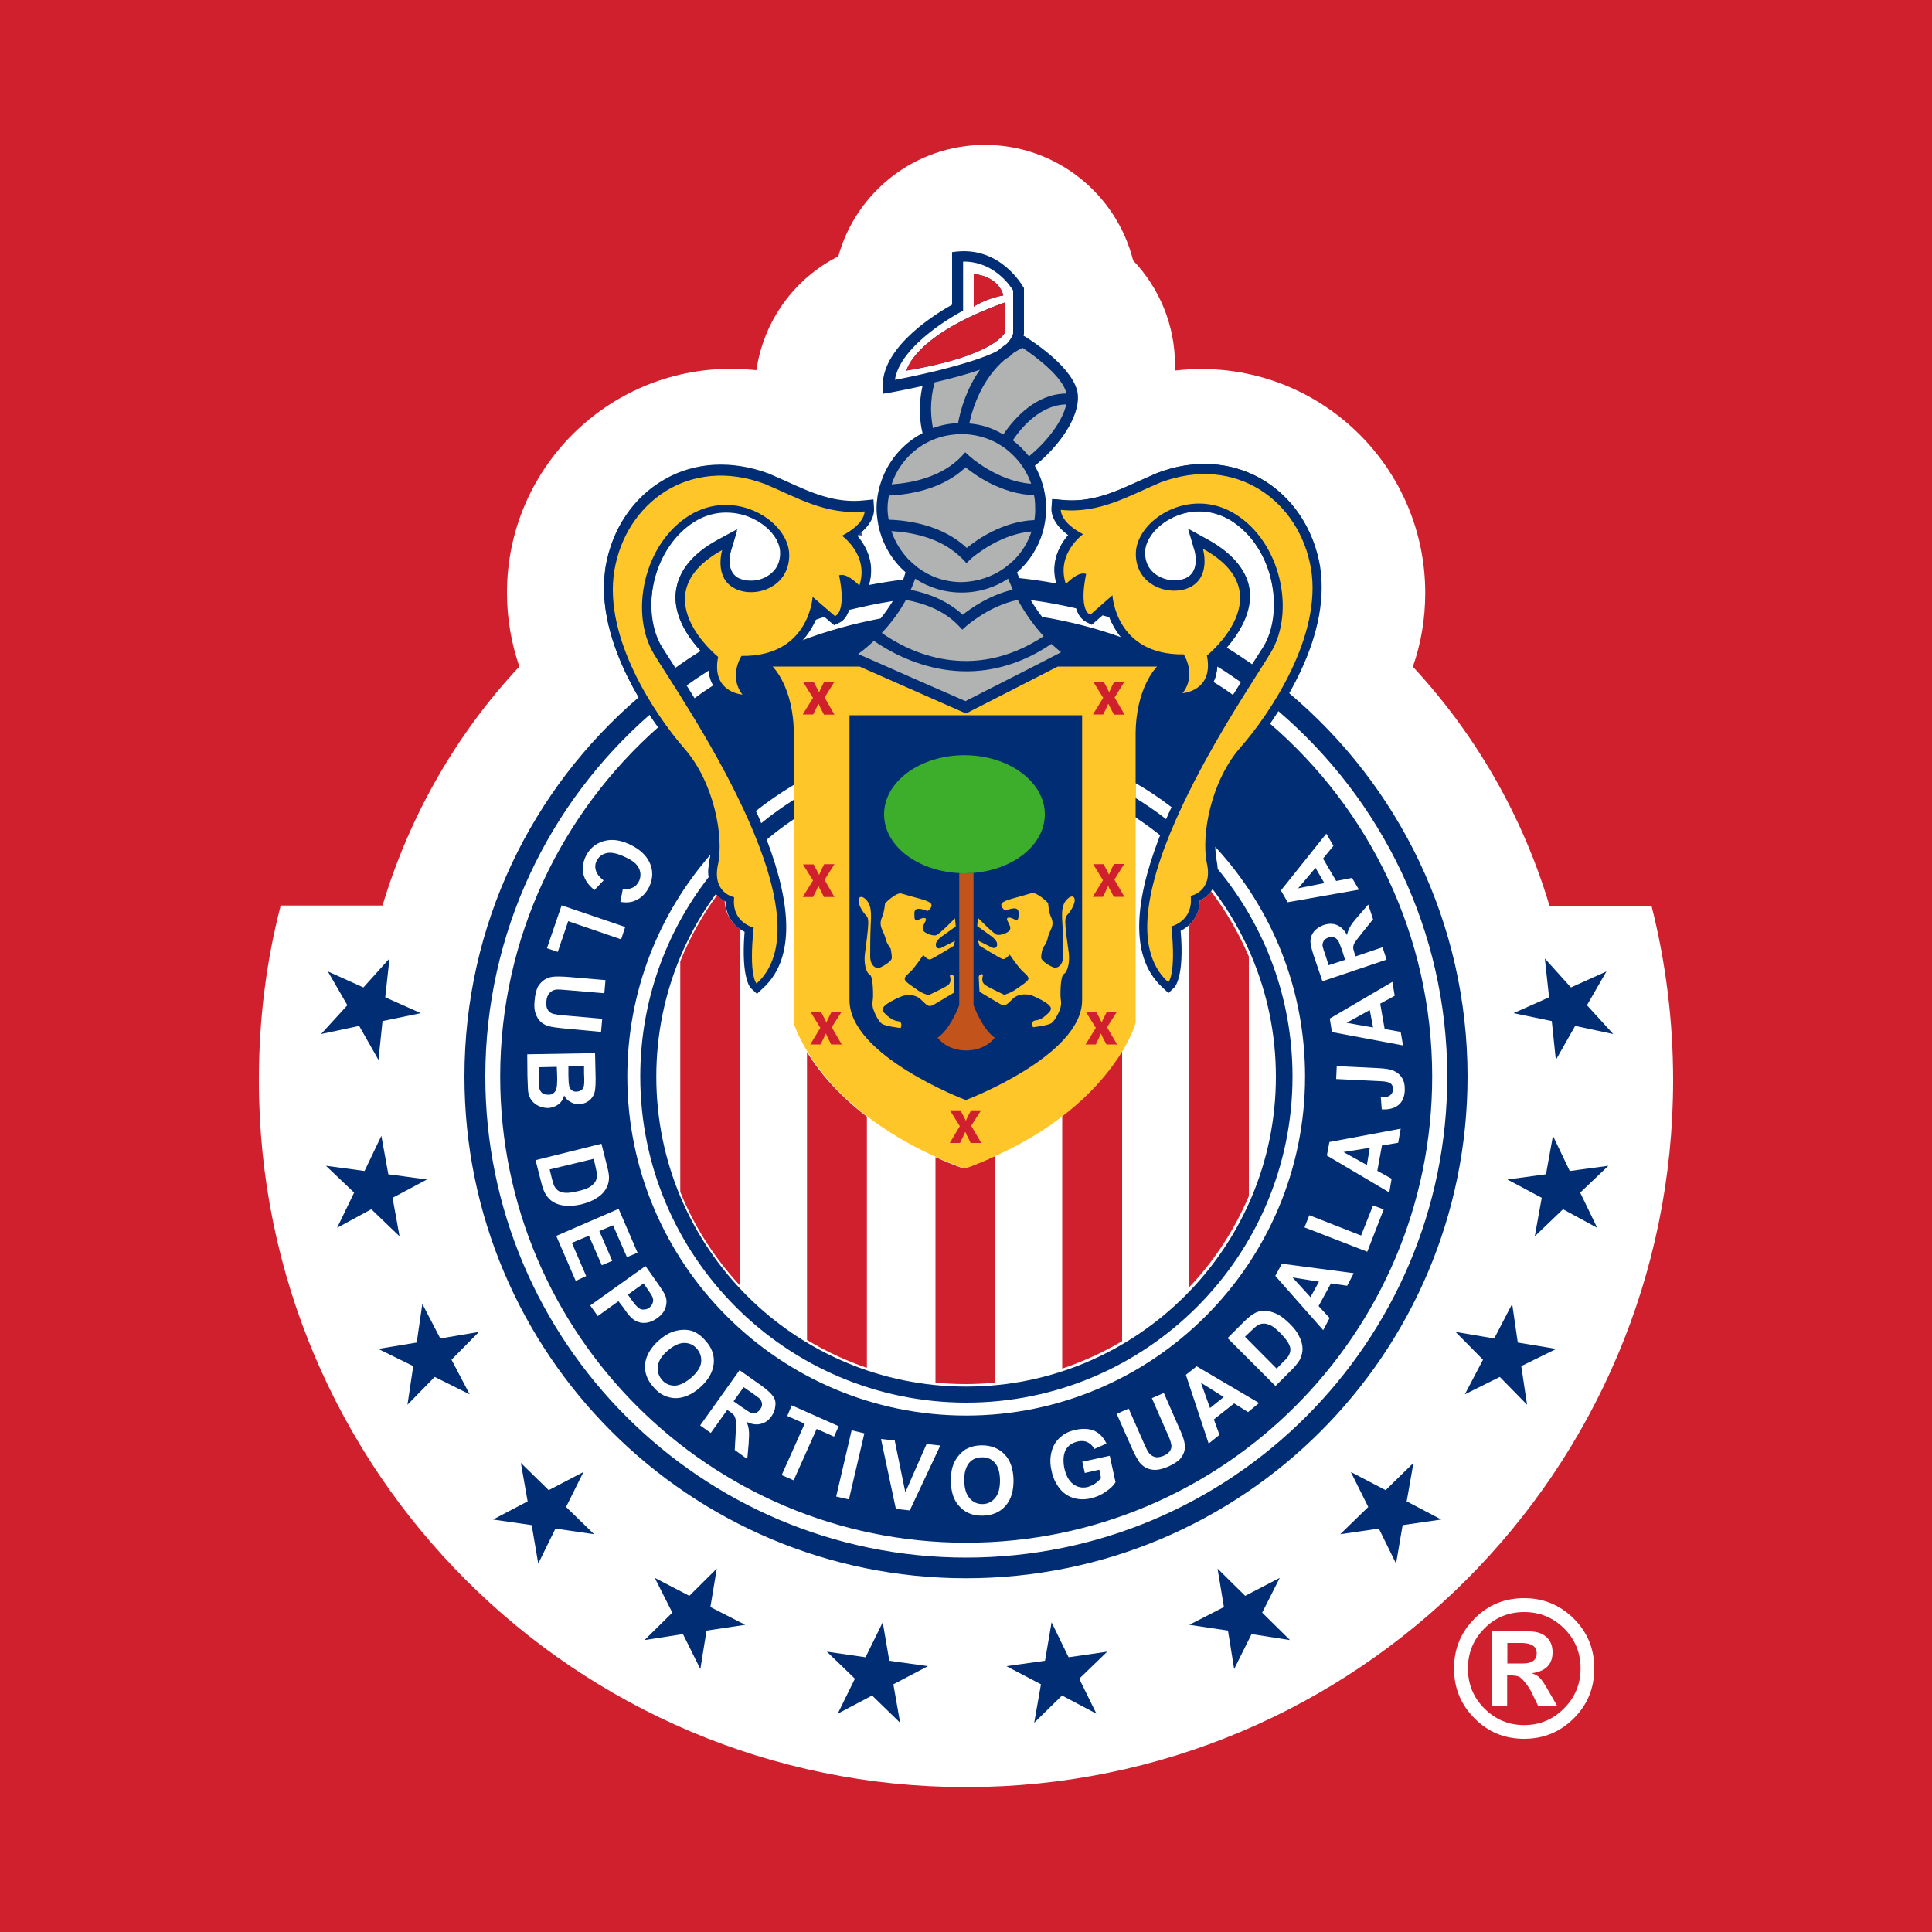 <?xml version="1.0" encoding="utf-8"?>
<!-- Generator: Adobe Illustrator 24.2.0, SVG Export Plug-In . SVG Version: 6.00 Build 0)  -->
<svg version="1.1" id="katman_1" xmlns="http://www.w3.org/2000/svg" xmlns:xlink="http://www.w3.org/1999/xlink" x="0px" y="0px"
	 viewBox="0 0 1000 1000" style="enable-background:new 0 0 1000 1000;" xml:space="preserve">
<style type="text/css">
	.st0{fill-rule:evenodd;clip-rule:evenodd;fill:#D0202E;}
	.st1{fill-rule:evenodd;clip-rule:evenodd;fill:#FFFFFF;}
	.st2{fill-rule:evenodd;clip-rule:evenodd;fill:#46489D;}
	.st3{fill-rule:evenodd;clip-rule:evenodd;fill:#002D74;}
	.st4{fill-rule:evenodd;clip-rule:evenodd;fill:#FFC629;}
	.st5{fill-rule:evenodd;clip-rule:evenodd;fill:#B0B3B2;}
	.st6{fill-rule:evenodd;clip-rule:evenodd;fill:#C1531B;}
	.st7{fill-rule:evenodd;clip-rule:evenodd;fill:#3DAE2B;}
</style>
<g>
	<rect class="st0" width="1000" height="1000"/>
	<g>
		<path class="st1" d="M509.8,75c37,0,68.1,25.5,76.7,59.8c13.5,14.2,21.7,33.3,21.7,54.4c0,0.9,0,1.7-0.1,2.6
			c4.5-0.5,9.1-0.8,13.7-0.8c64,0,115.9,51.9,115.9,115.9c0,13.4-2.2,26.2-6.4,38.2c32.3,34.8,56.8,77.1,70.7,123.7h52.8
			c7.3,28.8,11.2,59.2,11.2,90.4C866,761.2,702.2,925,500,925C297.8,925,134,761.2,134,559.1c0-31.2,3.8-61.5,11.3-90.4H198
			c14-46.7,38.4-89,70.8-123.7c-4.1-12-6.4-24.8-6.4-38.2c0-64,51.9-115.9,115.9-115.9c4.4,0,8.9,0.3,13.2,0.7
			c3.8-25.8,19.9-47.6,42.4-58.9C443.1,99.4,473.6,75,509.8,75z"/>
		<polygon class="st2" points="500,273.3 508.9,271.4 501.7,259.7 		"/>
		<polygon class="st2" points="442.6,263.9 437.3,276.6 446.3,277.2 		"/>
		<polygon class="st2" points="636.2,722.3 642.6,716.7 631.5,710.3 		"/>
		<path class="st3" d="M348.5,344l-5.9-9.2c-10.8-18-5.7-51.1,16.8-65.2c9.8-6,21.6-6.3,31.8-0.6c7.7,4.2,12.6,11,12.6,17.2
			c0,6.8-3.7,10.3-6.8,12.1c-4.6,2.8-11,2.9-15.1,0.7c-6.5-3.8-3.7-13.6-3.6-14l3.3-11.1l-10.2,5.5c-13.5,7.4-20.7,16.7-21.6,27.4
			c-0.1,0.7-0.1,1.6-0.1,2.3c0,11.7,7.4,21.9,13,27.8c-4.6,2.8-9,5.8-13.3,8.9C349.3,345.1,348.9,344.5,348.5,344L348.5,344z
			 M646.7,306.6L646.7,306.6c-0.9-10.8-8.2-20-21.6-27.4l-10.2-5.6l3.3,11.2c0.2,0.4,2.9,10.2-3.6,14c-4.1,2.3-10.4,2.1-15.1-0.7
			c-3.1-1.7-6.8-5.3-6.8-12.1c0-6.2,5-13,12.6-17.2c10.1-5.7,22-5.4,31.8,0.6c22.5,14.1,27.6,47.2,16.9,65.2l-5.9,9.2
			c-4.3-2.9-8.7-5.9-13.1-8.6c5.3-6.1,11.7-15.7,11.7-26.5C646.8,308.2,646.8,307.3,646.7,306.6L646.7,306.6L646.7,306.6z
			 M240.4,557.2L240.4,557.2c0,143.5,116.2,259.7,259.6,259.7c143.4,0,259.6-116.2,259.6-259.7c0-79.6-35.8-150.8-92.3-198.4
			c8.8-15.5,16.8-35,16.8-54.7c0-3.6-0.3-7.2-0.8-10.9c-3.3-19.5-14.3-36-30.3-45.2c-15.8-9.2-35-10.3-54-3.2
			c-0.2,0.1-9.3,4.1-9.3,4.1c-12.9,5.9-25.2,11.5-40.2,9.9l-4.9-0.5l-0.4,4.9c0,0.2,0,0.3,0,0.5c0,2,0.9,7.6,8.7,13.3
			c-3.8,4.3-7.2,10.5-7.2,18.1c0,2.2,0.4,4.5,1,6.9c-6.3-1.2-12.7-2.1-19.2-2.8c-0.3-1-0.7-1.9-1.1-2.9c6.3-5.6,11-12.8,13.4-21.1
			c0.5-1.8,0.9-3.7,1.2-5.7c0.3-2.1,0.5-4.2,0.5-6.4c0-2.4-0.2-4.7-0.6-7c-0.3-1.9-0.7-3.8-1.3-5.6c-0.9-3.3-2.3-6.4-4-9.4
			c12.4-10,23.2-24.9,22.3-36.7c-1.2-13.7-24.6-28.5-27.2-30.1l-0.9-0.5c0.1-0.5,0.2-0.8,0.2-1.3l0-23.4l-0.4-0.6
			c-0.5-0.8-11.7-20.6-34.3-18.3l-2.5,0.3c0,0,0,24.2,0,27.2c-6.7,3.7-35.9,20.9-35.9,41.8c0,0.4,0,0.7,0.1,1.1l0.1,3.2l3.2-0.5
			c1.9-0.4,8.7-1.6,17.2-3.5c-2.3,10-1.4,18.6,0,24.4c-10.6,5.5-18.6,15.2-22,26.9c-0.6,1.8-0.9,3.7-1.3,5.7
			c-0.3,2.1-0.5,4.2-0.5,6.4c0,2,0.2,4,0.5,6c0.3,2,0.6,3.8,1.2,5.8c2.3,8.3,7,15.7,13.3,21.2c-0.3,1.2-0.8,2.5-1.2,3.8
			c-5.9,0.7-11.9,1.7-17.8,2.8c0.8-2.7,1.2-5.1,1.2-7.5c0-7.6-3.5-13.8-7.2-18.1c7.9-5.7,8.7-11.3,8.7-13.3c0-0.3,0-0.4,0-0.5
			l-0.3-4.9l-4.9,0.5c-15,1.6-27.3-4-40.2-9.9l-9.1-4c-19.2-7.1-38.4-6-54.1,3.1c-16.1,9.2-27.1,25.7-30.4,45.2
			c-0.5,3.7-0.8,7.3-0.8,10.9c0,20.5,8.7,40.8,18,56.6C275.3,408.3,240.4,478.6,240.4,557.2z"/>
		<path class="st1" d="M587.7,405.3c6.5,3.7,12.7,7.9,18.7,12.5c-1,2-1.9,4.1-2.8,6.2c-5-3.9-10.4-7.6-15.9-11
			C587.7,410.4,587.7,407.8,587.7,405.3L587.7,405.3L587.7,405.3z M410.8,414L410.8,414c-5.8,3.7-11.5,7.7-16.8,12.1
			c-0.9-2.2-1.7-4.3-2.8-6.3c6.2-4.9,12.7-9.4,19.6-13.5C410.8,408.8,410.8,411.4,410.8,414L410.8,414z M642.3,353.1L642.3,353.1
			c-1.3,2.1-2.7,4.3-4.1,6.6c-3.3-2.4-6.6-4.6-10.1-6.7c1.2-2.4,1.8-5,2-8C634.3,347.6,638.4,350.4,642.3,353.1L642.3,353.1z
			 M557,314.9L557,314.9c0.9,3,2.5,5.6,5.2,7l2.9,1.5c0,0,2.9-2.6,5.6-4.9c1.2,0.4,2.4,0.6,3.5,1c1.4,3.3,3.3,6.9,6,10.3
			c-13.1-4.7-26.7-8.2-40.8-10.5c-2-2.6-4-5.5-5.9-8.7C541.4,311.6,549.3,313.1,557,314.9L557,314.9L557,314.9z M426.9,319.2
			L426.9,319.2c2.4,2,4.8,4.1,4.8,4.1l2.9-1.5c2.5-1.3,4-3.5,4.9-6.1c7.4-1.8,14.9-3.4,22.6-4.6c-1.7,2.8-3.8,5.9-6.3,9
			c-14.1,2.7-27.7,6.4-40.8,11.4c3.3-3.4,5.6-7.1,7.2-10.7C423.7,320.3,425.3,319.7,426.9,319.2L426.9,319.2L426.9,319.2z
			 M366.8,347.1L366.8,347.1c0.3,2.7,1.3,5.2,2.7,7.4c-3.4,2.2-6.8,4.5-10,6.9c-1.4-2.3-2.8-4.5-4.1-6.6
			C359.1,352.1,362.9,349.6,366.8,347.1L366.8,347.1z M336.3,369.9L336.3,369.9c-52.2,45.7-85.1,112.7-85.1,187.3
			c0,137.4,111.6,249,248.9,249c137.3,0,249-111.7,249-249c0-75.5-34-143.4-87.4-189.1c-1.5,2.3-2.9,4.5-4.3,6.5
			c51.3,44.2,83.9,109.7,83.9,182.6c0,133.1-108.2,241.3-241.2,241.3c-133,0-241.2-108.2-241.2-241.3c0-71.9,31.8-136.6,81.9-180.9
			C339.3,374.4,337.8,372.3,336.3,369.9L336.3,369.9z M675.5,557.2L675.5,557.2c0,96.8-78.7,175.5-175.4,175.5
			c-96.7,0-175.4-78.7-175.4-175.5c0-43.9,16.2-84,43-114.8c-0.1,0.9-0.3,1.9-0.5,2.8c-0.3,2.1-0.6,4.1-0.6,5.9c0,1,0.1,1.9,0.2,2.9
			c-22.2,28.6-35.4,64.4-35.4,103.2c0,93.1,75.7,168.8,168.8,168.8c93,0,168.8-75.6,168.8-168.8c0-39.7-13.7-77.2-38.7-107.4
			c-0.1-1.5-0.3-2.9-0.6-4.6c-0.4-1.9-0.6-4.4-0.7-6.9C658.9,470.7,675.5,512.6,675.5,557.2z"/>
		<path class="st1" d="M500,717.7c88.5,0,160.4-71.8,160.4-160.4c0-88.5-71.8-160.3-160.4-160.3c-88.6,0-160.3,71.8-160.3,160.3
			C339.7,645.9,411.5,717.7,500,717.7L500,717.7z"/>
		<path class="st0" d="M580.8,543.7c-5.4,9.1-14.9,21.5-31,33.9v130.8c10.9-3.7,21.2-8.4,31-14.2V543.7L580.8,543.7z M515.2,598.2
			L515.2,598.2c-4.9,2.3-10.1,4.5-15.7,6.5h-1.1c-5-1.8-9.7-3.7-14.2-5.8l0,116.8c5,0.4,10.2,0.7,15.5,0.7c5.2,0,10.3-0.3,15.5-0.7
			V598.2L515.2,598.2z M448.7,578L448.7,578c-15.8-12.1-25.4-24.3-31-33.4v149c9.7,5.8,20.1,10.7,31,14.4L448.7,578L448.7,578z
			 M383.1,480.9L383.1,480.9c-3.9-2.7-7.7-7.3-8-14.6c-1.3-0.7-2.7-1.7-4-2.9c-7.7,10.5-14.1,22-19,34.2l0,119.3
			c7.3,18.1,17.9,34.5,31,48.6V480.9L383.1,480.9z M615.4,666.4L615.4,666.4c13-13.6,23.5-29.7,31-47.3V495.1
			c-5.1-11.9-11.6-23.2-19.6-33.8c-1.7,2.5-3.9,4-5.8,5c-0.2,5.8-2.6,9.9-5.6,12.6V666.4z"/>
		<path class="st4" d="M410.8,529.4c0,0,1.7,6.1,7.3,15.2c5.6,9.2,15.1,21.3,31,33.4c9.4,7.2,21.1,14.4,35.5,20.9
			c4.5,2,9.2,3.9,14.2,5.8h1.1c5.6-2,10.8-4.2,15.6-6.5c14-6.4,25.5-13.5,34.6-20.6c16-12.3,25.5-24.7,31.1-33.9
			c5.1-8.6,6.6-14.3,6.6-14.3c0,0,0-60.2,0-105.1c0-3.8,0-7.7,0-11.3c0-2.7,0-5.2,0-7.7c0-11.1,0-20.1,0-25
			c0-24.7,11.1-35.3,11.1-35.3h-51.4l-47.5,24.3l-55.1-24.3h-45c0,0,11,10.5,11,35.3c0,5.1,0,14.4,0,25.9c0,2.6,0,5.1,0,7.8
			c0,3.7,0,7.5,0,11.4C410.8,470.3,410.8,529.4,410.8,529.4z"/>
		<path class="st3" d="M439.7,444c0,0,0,44.9,0,73.7c0,28.7,59.4,51.4,60.2,51.7l0,0.1v-0.1c0.8-0.3,60.2-23,60.2-51.7
			c0-28.9,0-73.7,0-73.7v-73.8H439.7V444z"/>
		<path class="st1" d="M486.2,191.6c12.2-3.1,23.8-6.6,30.1-10c1.5-1.3,3.1-2.5,4.8-3.7c1.6-1.7,3.3-4.2,3.3-5.7c0,0,0-20.3,0-21.8
			c-1.6-2.7-10.2-15.2-25.9-15c0,4.4,0,25.5,0,25.5l-1.5,0.7c-0.3,0.2-30.9,16.4-33.8,35c5-0.9,10.5-2.1,16.2-3.4
			C481.6,192.7,483.9,192.1,486.2,191.6L486.2,191.6z M504,141.8L504,141.8c13.6,1.6,15.3,11.1,15.3,11.1c-9,1.6-15.3,5.8-15.3,5.8
			V141.8L504,141.8z M520.3,156.5L520.3,156.5v15.3c0,0-4.2,12.1-51.1,20C469.2,191.8,472.9,173.4,520.3,156.5L520.3,156.5z"/>
		<path class="st5" d="M540.2,329.3c-4.4-4.8-9.2-11.1-13.4-18.8c-15,3.1-26.5,13.5-26.6,13.5l-2.1,1.9l-1.9-2
			c-7.6-8.1-18.2-11.7-27.3-13.4c-2.9,5.3-6.9,11.2-12.5,17.1C470.1,337.3,502.9,353.9,540.2,329.3L540.2,329.3z M498.3,318.2
			L498.3,318.2c-8-7.4-17.9-11.1-26.9-12.9c0.9-2.1,1.7-4,2.3-5.8c6.9,4.6,15.1,7.2,24.1,7.2c8.9,0,17.1-2.6,24-7.2
			c0.8,2,1.6,3.8,2.4,5.7C511.8,308.1,502.2,315.1,498.3,318.2L498.3,318.2L498.3,318.2z M519.9,294L519.9,294
			c1.6-1.2,3.2-2.5,4.7-3.9c4.2-4.1,7.4-9.2,9.3-15c-10.6,0.9-19.9,5.9-25.6,9.8c-3.8,2.5-6,4.5-6,4.6l-1.6,1.5l-0.4,0.5l-0.4-0.4
			l-1.6-1.7c-1.4-1.4-2.7-2.6-4.3-3.8c-10.2-8-23.5-10.2-32.6-10.7c1.8,5.5,4.9,10.4,8.7,14.5c1.6,1.6,3.3,3.1,5.1,4.5
			c6.4,4.7,14,7.4,22.6,7.4C506,301.1,513.6,298.5,519.9,294L519.9,294z M535.4,269.2L535.4,269.2c-16.6,0.6-30.1,10.4-35,14.4
			C488,272,470.8,269.3,460,269c-0.4-2-0.6-4-0.6-6c0-2.2,0.3-4.4,0.7-6.5c10.8-0.5,27.6-3.2,39.7-14.6c4.9,4,18.7,13.9,35.4,14.4
			c0.5,2.2,0.6,4.4,0.6,6.7C535.9,265,535.7,267.1,535.4,269.2L535.4,269.2L535.4,269.2z M499.6,234.1L499.6,234.1l2.1,1.9
			c0.2,0.2,14.4,13.1,32,14.4c-0.7-2.1-1.6-4.1-2.6-5.9c-0.9-1.7-2-3.3-3.1-4.8c-2-2.6-4.3-4.9-6.9-7c-1.5-1.2-3.1-2.2-4.8-3.2
			c-4.7-2.6-9.9-4.2-15.6-4.7c-0.9-0.1-2-0.2-3-0.2c-0.9,0-1.8,0.1-2.7,0.2c-3.8,0.3-7.4,1-10.8,2.3c-1.7,0.6-3.5,1.5-5.2,2.4
			c-8.2,4.6-14.5,12.1-17.5,21.2c10.5-0.7,25.9-3.7,36.2-14.5L499.6,234.1L499.6,234.1z M524.2,227.9L524.2,227.9L524.2,227.9
			c5.3-7.8,14.9-18.3,27.7-18.6c-1.9,8.8-10.1,19.4-19.3,26.9C530.1,233.1,527.3,230.2,524.2,227.9L524.2,227.9z M501.7,219.2
			L501.7,219.2c1.9-8.8,6.7-23.1,18.5-33.2c1.8-1,3.3-2.1,4.2-3.2c1.5-1,3.1-1.9,4.8-2.8c7,4.6,21.1,15.3,22.8,23.7
			c-15.5,0.1-26.6,12.2-32.7,21.2C514,221.7,508.2,219.7,501.7,219.2L501.7,219.2z M481.9,211.7L481.9,211.7c0,3.8,0.5,7.1,1,9.9
			c4.1-1.6,8.5-2.4,13-2.6c1.3-7.1,4.4-17.8,11.3-27.6c-7.2,2.5-15.6,4.7-23.4,6.5C482.4,202.9,481.9,207.6,481.9,211.7L481.9,211.7
			L481.9,211.7z M499.7,362.9L499.7,362.9c-2.2-0.9-48.2-21.1-55.5-24.4c3-2.2,5.7-4.5,8.1-6.8c14.5,10,51.2,29,91.9,1.6
			c1.9,1.7,3.7,3.2,5,4.3C542.5,341.2,501.8,361.8,499.7,362.9z"/>
		<path class="st0" d="M504,141.8v16.9c0,0,6.3-4.2,15.3-5.8C519.3,152.9,517.7,143.3,504,141.8L504,141.8z M520.3,171.8
			L520.3,171.8c0,0-4.2,12.1-51.1,20c0,0,3.7-18.4,51.1-35.3V171.8z"/>
		<path class="st4" d="M493.8,505.9c0-1.6-2.5-2.2-2.1-0.6c0.4,1.5,0.6,3.5-1.2,4.7c-1.7,1.3-9.9,5.1-9.9,5.1s-3.6-1-6-2.9
			c-2.5-1.8-6.3-4.1-6.3-5.4c0-1.2,0.7-1.8,2.9-3.8c2.1-1.9,6.7-8.7,6.7-8.7s2.1,2.6,3.6,2.3c1.4-0.4,12.1-7,12.1-7l0.7-2.6
			l-7.1,3.6c0,0-2.5,1.2-2.8-1.3c-0.4-2.6,3.8-5.1,3.8-5.1l6.5-4.7l-0.4-4.2c0,0-7.9,8.1-9.6,8.7c-1.8,0.7-6-1-6.8-2.3
			c-0.7-1.2,0-2.8,1.1-4.8c1-1.9-0.7-2.3-3.2-1c-2.5,1.4-2.5-0.6-2.5-2.2c0-1.6-0.7-5.1,6.7-2.2c0.4,0.1,3.5-2.5,1.5-4.2
			c-2.1-1.6-7.4-2.5-14.9-4.8c-2.8-0.8-8.5,5.1-8.5,5.1s-0.4,4.7-1.5,7c-1,2.3-1,3.9-0.3,5.9c0.7,1.8,1.8,3.8,2.2,5.7
			c0.3,1.9,2.5,4.8,2.5,4.8s0.6,2.9,0.6,4.8c0,1.9-5,4.6-6.3,5.1c-1.4,0.6-4.9-0.5-4.9-6c0-3.2,0-10.4,0.3-16.6
			c0.3-6.2,0.3-9.9-2.5-12.7c-2.8-2.9-5.3-1-2.8,4.1c2.5,5,4,3.6,4,7.7c0,4.1-1.1,11.1-1.7,16.2c-0.7,5,0.6,9.9,2.5,10.9
			c1.7,0.9,1.7,9.1,1.7,11.1c0,1.9-0.7,3.8,0,6.4c0.8,2.5,2.8,6.7,4.6,7.9c1.8,1.3,9.7,2.2,9.7,2.2s1.3-3.1-1.2-3.5
			c-2.4-0.3-3.8-1.3-5.7-2.8c-1.7-1.6-3.5-3-1.7-4.9c1.7-1.9,6.4-4.1,8.6-5c2.1-1,7.1-1.7,10.3,1.3c3.2,2.9,3.8,4.4,6.7,2.9
			c2.8-1.7,10.7-6.4,10.7-6.4S493.8,507.4,493.8,505.9L493.8,505.9L493.8,505.9z M552.4,465.4L552.4,465.4
			c-2.9,2.8-2.9,6.6-2.5,12.7c0.4,6.1,0.4,13.4,0.4,16.6c0,5.5-3.6,6.7-5,6c-1.5-0.5-6.4-3.2-6.4-5.1c0-1.9,0.8-4.8,0.8-4.8
			s2.1-2.8,2.5-4.8c0.3-1.9,1.3-3.9,2.1-5.7c0.7-1.9,0.7-3.6-0.4-5.9c-1.1-2.3-1.4-7-1.4-7s-5.8-5.9-8.6-5.1
			c-7.4,2.3-12.7,3.2-14.9,4.8c-2.1,1.6,1.1,4.3,1.5,4.2c7.4-2.9,6.7,0.6,6.7,2.2c0,1.6,0,3.6-2.5,2.2c-2.5-1.3-4.2-0.9-3.2,1
			c1.1,2,1.9,3.6,1.1,4.8c-0.7,1.3-4.9,2.9-6.7,2.3c-1.8-0.6-9.7-8.7-9.7-8.7l-0.4,4.2l6.5,4.7c0,0,4.2,2.6,3.8,5.1
			c-0.3,2.5-2.8,1.3-2.8,1.3l-7.1-3.6l0.7,2.6c0,0,10.7,6.7,12.1,7c1.5,0.3,3.6-2.3,3.6-2.3s4.6,6.8,6.8,8.7
			c2.1,1.9,2.9,2.6,2.9,3.8c0,1.3-3.9,3.6-6.4,5.4c-2.5,1.9-6.1,2.9-6.1,2.9s-8.1-3.8-9.9-5.1c-1.8-1.3-1.6-3.2-1.2-4.7
			c0.4-1.6-2.1-0.9-2.1,0.6c0,1.5,0.4,7.6,0.4,7.6s7.9,4.8,10.7,6.4c2.8,1.5,3.6,0,6.7-2.9c3.2-2.9,8.2-2.3,10.3-1.3
			c2.1,0.9,6.8,3.1,8.5,5c1.8,1.9,0,3.3-1.7,4.9c-1.7,1.5-3.2,2.5-5.7,2.8c-2.5,0.4-1.1,3.5-1.1,3.5s7.9-0.9,9.6-2.2
			c1.7-1.3,3.9-5.4,4.6-7.9c0.7-2.7,0-4.5,0-6.4c0-1.9,0-10.1,1.8-11.1c1.8-1,3.1-5.9,2.5-10.9c-0.7-5.1-1.8-12.1-1.8-16.2
			c0-4.1,1.5-2.6,3.9-7.7C557.7,464.4,555.2,462.5,552.4,465.4L552.4,465.4z"/>
		<path class="st6" d="M503.9,520.3v-68.6c-1.6,0.2-3.1,0.2-4.7,0.2c-0.9,0-1.7,0-2.7-0.1v68.5c-1.3,3.3-5.4,12.9-11.2,16.8
			c0,0,4.6,6.6,14.7,6.6h0.2c10.2,0,14.7-6.6,14.7-6.6C509.3,533.3,505.2,523.6,503.9,520.3L503.9,520.3z"/>
		<path class="st0" d="M507.8,574.7h-5.2l-1.4,2.7c-0.5,0.8-0.8,1.7-1.2,2.6h-0.1c-0.5-0.8-0.8-1.7-1.3-2.5l-1.5-2.8h-5.4l5.1,8.2
			l-5.2,8.7h5.3l1.5-3.1c0.3-0.8,0.7-1.7,1.2-2.6h0.1c0.4,0.9,0.7,1.8,1.2,2.6l1.5,3.1h5.5l-5.2-8.9L507.8,574.7L507.8,574.7z
			 M435.6,523.7L435.6,523.7h-5.2l-1.4,2.8c-0.5,0.8-0.8,1.6-1.2,2.6h-0.1c-0.4-0.8-0.8-1.7-1.3-2.6l-1.5-2.8h-5.4l5.1,8.3l-5.2,8.6
			h5.3l1.5-3c0.4-0.8,0.8-1.7,1.2-2.6h0.1c0.4,0.8,0.8,1.8,1.2,2.6l1.5,3h5.5l-5.2-8.9L435.6,523.7L435.6,523.7z M422.4,461.2
			L422.4,461.2c0.4-0.8,0.8-1.7,1.2-2.5h0.1c0.4,0.8,0.8,1.8,1.2,2.5l1.6,3.1h5.4l-5.1-8.9l5.1-8.1h-5.3l-1.4,2.8
			c-0.4,0.8-0.8,1.7-1.2,2.7h-0.1c-0.3-0.9-0.8-1.7-1.3-2.6l-1.5-2.8h-5.5l5.2,8.3l-5.3,8.6h5.3L422.4,461.2L422.4,461.2z
			 M576.8,455.3L576.8,455.3l5.1-8.1h-5.3l-1.4,2.8c-0.4,0.8-0.7,1.7-1.2,2.7h0c-0.5-0.9-0.8-1.7-1.3-2.6l-1.5-2.8h-5.4l5.1,8.3
			l-5.3,8.6h5.3l1.5-3.1c0.4-0.8,0.7-1.7,1.1-2.5h0.1c0.4,0.8,0.8,1.8,1.3,2.5l1.6,3.1h5.5L576.8,455.3L576.8,455.3z M571,369.8
			L571,369.8l1.5-3c0.4-0.8,0.7-1.7,1.1-2.5l0.1,0c0.4,0.8,0.8,1.7,1.3,2.6l1.6,3h5.5l-5.2-8.9l5.1-8.1h-5.3l-1.4,2.7
			c-0.4,0.8-0.7,1.7-1.2,2.7h0c-0.5-0.9-0.8-1.7-1.3-2.6l-1.5-2.8h-5.4l5.1,8.3l-5.3,8.6H571L571,369.8z M420.9,369.8L420.9,369.8
			l1.5-3c0.4-0.8,0.8-1.7,1.2-2.5l0.1,0c0.4,0.8,0.8,1.7,1.2,2.6l1.6,3h5.4l-5.1-8.9l5.1-8.1h-5.3l-1.4,2.7
			c-0.4,0.8-0.8,1.7-1.2,2.7h-0.1c-0.3-0.9-0.8-1.7-1.3-2.6l-1.5-2.8h-5.5l5.2,8.3l-5.3,8.6H420.9L420.9,369.8z M578.1,523.7
			L578.1,523.7h-5.2l-1.4,2.8c-0.5,0.8-0.8,1.6-1.2,2.6h-0.1c-0.5-0.8-0.8-1.7-1.3-2.6l-1.5-2.8H562l5.2,8.3l-5.3,8.6h5.3l1.4-3
			c0.4-0.8,0.8-1.7,1.2-2.6h0.1c0.4,0.8,0.7,1.8,1.2,2.6l1.6,3h5.5l-5.2-8.9L578.1,523.7z"/>
		<path class="st7" d="M503.9,451.8c20.8-1.7,36.9-14.6,36.9-30.3c0-16.8-18.6-30.6-41.6-30.6c-23,0-41.6,13.7-41.6,30.6
			c0,16.2,17.2,29.4,38.9,30.4c0.9,0.1,1.7,0.1,2.7,0.1C500.8,451.9,502.4,451.9,503.9,451.8z"/>
		<path class="st3" d="M313.5,293.8c0.8-4.4,1.9-8.7,3.4-12.8c4.9-13.2,13.8-24.3,25.3-31.4c11.6-7.2,25.8-10.4,41.5-7.8
			c4.4,0.7,9.1,2,13.8,3.8h0.2c2.8,1.3,6,2.7,9.1,4c12.7,5.8,25.3,11.5,40.4,9.9l4.7-0.5l0.3,4.8c0,0,0.4,6.8-8.8,13.5
			c4.5,5.1,10,14.4,6,26.6l-2.4,7l-5.2-5.4c0,0-0.7-0.8-1.7-1.6c0.6,6.6,0.2,15.5-5.6,18.4l-2.7,1.3l-2.3-1.9l-5.8-5
			c-3.1,10-11.9,25.8-37,26.6c-1.2,2.8-2.4,8,1.3,12.7l6.3,8.1l-10.2-0.7c-0.1,0-19.9-1.3-17.2-22.2c-8.2-7.6-37-38,4.9-61l9.7-5.4
			l-3.2,10.6c0,0-3.2,10.3,3.6,14.3c1.9,1.1,4.3,1.6,6.9,1.6c2.7,0,5.4-0.6,7.8-1.8c2.3-1.2,4.3-2.9,5.7-5.3c1.2-2,1.9-4.5,1.9-7.4
			c0-2.8-1-5.5-2.6-8.2c-2.3-3.7-5.9-7-10.4-9.4c-4.5-2.5-9.8-3.9-15.4-3.9h0c-5.3,0-11,1.4-16.4,4.8c-10.5,6.6-17.5,17.8-20.6,29.8
			c-3.2,12.6-2.2,26,3.7,35.7c1.4,2.3,3.4,5.4,5.9,9.3C371,380.1,433,477,394.8,511.6l-3,2.8l-3-2.8c-0.1,0-5.4-4.7-3.4-29.3
			c-4-2-9.6-6.5-9.9-15.7c-4.5-2.3-10.9-7.8-8.2-20.9c1.6-7.3,0.8-18.3-2.4-29.5c-2.8-9.5-7.5-19.1-13.9-26.6
			c-9.2-10.5-22.7-29.1-30.9-50C314.3,324.9,311,308.9,313.5,293.8L313.5,293.8z M683,293L683,293c-0.8-4.4-1.8-8.7-3.4-12.8
			c-4.9-13.2-13.7-24.3-25.2-31.4c-11.7-7.1-25.8-10.3-41.5-7.8c-4.5,0.7-9.1,2-13.8,3.8l-0.2,0.1c-2.9,1.2-5.9,2.6-9.1,4
			c-12.5,5.7-25.2,11.5-40.3,9.8l-4.8-0.4l-0.2,4.8c0,0-0.5,6.9,8.7,13.6c-4.5,5-9.9,14.3-5.9,26.5l2.4,7.1l5.1-5.5
			c0,0,0.7-0.7,1.7-1.6c-0.5,6.6-0.1,15.6,5.7,18.4l2.7,1.4l2.3-2l5.8-4.9c3,10.1,11.8,25.8,37,26.5c1.1,2.8,2.4,8-1.4,12.8l-6.3,8
			l10.3-0.8c0.1,0,19.8-1.3,17.1-22.2c8.2-7.6,37.1-38-4.8-61l-9.7-5.3l3.2,10.5c0,0.1,3.1,10.4-3.7,14.3c-1.8,1.1-4.3,1.6-6.8,1.6
			c-2.7,0-5.4-0.6-7.9-1.8c-2.3-1.2-4.3-2.9-5.7-5.2c-1.1-2-1.8-4.5-1.8-7.5c0-2.7,0.9-5.5,2.6-8c2.3-3.8,5.9-7.1,10.3-9.5
			c4.5-2.4,9.8-3.9,15.4-3.9h0c5.4,0,11,1.5,16.4,4.8c10.5,6.6,17.6,17.8,20.6,29.8c3.3,12.6,2.2,26-3.7,35.7
			c-1.3,2.3-3.4,5.4-5.9,9.3c-22.6,35.4-84.6,132.4-46.4,167l3,2.8l3-2.9c0,0,5.4-4.8,3.3-29.3c3.9-2,9.7-6.5,9.9-15.6
			c4.5-2.2,11-7.8,8.2-20.9c-1.6-7.3-0.8-18.2,2.4-29.4c2.8-9.6,7.4-19.2,14-26.7h0c9.3-10.5,22.6-29.1,30.9-50
			C682.2,324.1,685.5,308.2,683,293z"/>
		<path class="st4" d="M318,295.3c5.8-34.8,38.5-59.5,77.9-44.8c16.3,6.8,31.6,16.3,51.6,14.2c0,0,0.5,6.3-11.7,12.6
			c0,0,14.2,10,9,25.8c0,0-6.3-6.9-10.5-5.3c0,0,4.2,17.9-2.1,21.1l-11.6-10c0,0-1.6,31.1-36.8,30.6c0,0-6.9,10.5,0.5,20
			c0,0-16.3-1-12.6-19.5c0,0-40-32.1,2.1-55.3c0,0-4.2,13.7,5.8,19.5c10,5.9,28.9,0.6,28.9-16.9c0-17.4-27.9-35.2-51.7-20.5
			c-23.7,14.7-31,50.5-18.4,71.6c12.6,21.1,92.7,134.9,53.2,170.7c0,0-4.2-3.7-1.5-29c0,0-11.6-2.5-10.1-15.7c0,0-11.5-2.1-8.4-16.8
			c3.2-14.7-2.1-42.7-17.3-60.1C339.1,370.1,312.2,330,318,295.3L318,295.3z M678.6,294.5L678.6,294.5
			c-5.8-34.8-38.5-59.5-77.9-44.8c-16.4,6.9-31.7,16.3-51.6,14.2c0,0-0.6,6.3,11.5,12.6c0,0-14.2,10.1-8.9,25.8
			c0,0,6.3-6.9,10.5-5.2c0,0-4.2,17.9,2.1,21.1l11.5-10.1c0,0,1.6,31.1,36.9,30.6c0,0,6.9,10.5-0.6,20.1c0,0,16.3-1.1,12.6-19.5
			c0,0,40-32.1-2.1-55.3c0,0,4.2,13.6-5.8,19.5c-10,5.8-28.9,0.4-28.9-16.8c0-17.4,27.8-35.4,51.5-20.6
			c23.7,14.7,31.1,50.5,18.4,71.6c-12.5,21.2-92.7,134.9-53.1,170.7c0,0,4.2-3.7,1.6-28.9c0,0,11.5-2.7,10-15.8
			c0,0,11.6-2.1,8.4-16.8c-3.1-14.7,2.1-42.7,17.4-60.1C657.5,369.3,684.3,329.2,678.6,294.5z"/>
		<path class="st1" d="M327.3,459.5c-1.5,0.7-3.2,0.9-4.9,0.5l-1.3,6.8c2.8,0.5,5.3,0.3,7.3-0.5c3.4-1.3,5.9-3.8,7.7-7.4
			c1.9-4.3,2-8.4,0.2-12.3c-1.8-4-5.3-7.2-10.7-9.7c-5-2.3-9.5-2.7-13.6-1.4c-4,1.3-7,3.9-8.9,7.9c-1.5,3.3-1.8,6.4-1.1,9.2
			c0.7,2.9,2.6,5.6,5.7,8.1l4.7-5c-2.1-1.7-3.4-3.3-3.9-4.9c-0.6-1.7-0.5-3.4,0.2-5c1-2.2,2.8-3.6,5.1-4.2c2.3-0.6,5.5,0,9.5,1.9
			c3.9,1.7,6.3,3.6,7.4,5.9c1,2.1,1.1,4.3,0.1,6.6C329.9,457.7,328.9,458.9,327.3,459.5L327.3,459.5L327.3,459.5z M508.6,784.5
			L508.6,784.5c4.9-0.1,8.8-1.7,11.7-4.9c3-3.3,4.3-7.7,4.3-13.4c-0.1-5.8-1.6-10.2-4.6-13.4c-3-3.1-6.9-4.7-11.8-4.7
			c-2.8,0-5.1,0.5-7.2,1.5c-1.6,0.6-2.9,1.8-4.3,3.2c-1.3,1.5-2.3,3-3.1,4.8c-1,2.5-1.5,5.4-1.4,9.1c0,5.6,1.5,10,4.5,13.1
			C499.6,783,503.6,784.6,508.6,784.5L508.6,784.5z M499.1,766.4L499.1,766.4c-0.1-4,0.8-7,2.4-9.1c1.7-2,3.9-3,6.7-3
			c2.8-0.1,5.1,0.9,6.8,2.9c1.7,2,2.5,4.9,2.6,8.9c0,4.2-0.8,7.2-2.5,9.2c-1.7,2.1-4,3.2-6.6,3.2c-2.7,0-4.9-1-6.6-3
			C500,773.4,499.2,770.4,499.1,766.4L499.1,766.4z M551.6,750.5L551.6,750.5c1.3-2.4,3.4-3.7,6.3-4.4c1.9-0.4,3.6-0.3,5,0.4
			c1.5,0.7,2.7,1.9,3.5,3.5l6.3-2.8c-1.4-3-3.3-5.1-6-6.5c-2.6-1.2-6-1.5-10.1-0.6c-3.1,0.7-5.5,1.8-7.4,3.5c-2.5,2-4.1,4.6-4.9,7.7
			c-0.8,3-0.9,6.4,0,10c0.6,3.3,2,6.2,3.8,8.7c1.9,2.5,4.3,4.3,7.1,5.2c2.9,1,6.1,1.1,9.5,0.3c2.6-0.6,5.2-1.7,7.5-3.3
			c2.5-1.7,4.2-3.3,5.2-5l-3-13.7l-14.2,3.1l1.3,5.8l7.5-1.7l0.9,4.4c-0.8,0.9-1.8,1.9-3.1,2.8c-1.2,0.8-2.6,1.4-3.9,1.8
			c-2.8,0.6-5.3,0.1-7.5-1.6c-2.2-1.6-3.7-4.5-4.6-8.6C550.2,755.8,550.4,752.8,551.6,750.5L551.6,750.5z M598,760.8L598,760.8
			c1.8,0,4.2-0.6,7.1-1.9c2.4-1.1,4.2-2.3,5.5-3.5c1.2-1.3,2-2.8,2.4-4.2c0.4-1.5,0.4-3.1,0-4.9c-0.3-1.7-1.4-4.5-3.2-8.4l-7.4-16.9
			l-6.2,2.7l7.8,17.8c1.2,2.5,1.9,4.4,2.1,5.6c0.4,1.2,0.3,2.4-0.3,3.5c-0.6,1.2-1.7,2.1-3.5,2.9c-1.8,0.7-3.3,1-4.6,0.6
			c-1.4-0.4-2.4-1.2-3.2-2.3c-0.6-0.8-1.4-2.5-2.6-5.2l-7.7-17.5l-6.2,2.7l7.6,17.2c1.6,3.6,3,6.2,4.2,7.9c0.9,1.1,1.9,2,3.3,2.8
			C594.5,760.4,596.1,760.8,598,760.8L598,760.8z M628.3,734.7L628.3,734.7l10.5-8.3l7.2,4.5l5.7-4.7l-32.3-19l-5.6,4.4l11.8,35.6
			l5.6-4.5L628.3,734.7L628.3,734.7z M621.6,715.7L621.6,715.7l11.8,7.4l-7.1,5.7L621.6,715.7L621.6,715.7z M654.8,678.5
			L654.8,678.5c2.2,0.1,4.2,0.7,6.3,1.7c2.2,1.1,4.3,2.8,6.7,5.2c2,2,3.6,4,4.5,6c1.3,2.4,1.9,4.7,1.9,6.9c0,1.7-0.5,3.5-1.3,5.3
			c-0.8,1.4-2,3-3.7,4.8l-9,9l-24.8-24.8l8.7-8.7c2-1.9,3.7-3.3,5-4C650.9,678.8,652.8,678.4,654.8,678.5L654.8,678.5z M666.8,695.1
			L666.8,695.1c0.8,1.4,1.2,2.6,1.1,3.6c0,1.1-0.4,2-0.9,3c-0.4,0.7-1.3,1.8-2.7,3.1l-3.5,3.6l-16.4-16.5l2.2-2.1
			c2-2,3.3-3.1,4.1-3.7c1.1-0.7,2.2-1,3.4-1c1.1-0.1,2.4,0.4,3.8,1c1.3,0.7,2.9,2,4.9,4C664.6,692,666,693.6,666.8,695.1
			L666.8,695.1L666.8,695.1z M660.1,660.4L660.1,660.4l24.8,28.1l3.3-6.3l-5.7-6.2l6.4-11.7l8.4,1.2l3.4-6.5l-37.2-4.9L660.1,660.4
			L660.1,660.4z M678.3,671.4L678.3,671.4l-9.3-10.2l13.7,2.2L678.3,671.4L678.3,671.4z M716.2,626L716.2,626l-5.5-2.1l-6.2,15.6
			L677.7,629l-2.5,6.3l32.5,12.6L716.2,626L716.2,626z M723.7,591.5L723.7,591.5l1.3-7.3l-36.9,6.9l-1.3,7l32.3,19.1l1.2-7.1
			l-7.4-4.1l2.4-13.1L723.7,591.5L723.7,591.5z M707.5,603L707.5,603l-12.1-6.7l13.6-2.2L707.5,603L707.5,603z M727.1,564.7
			L727.1,564.7c0.1-2.8-0.3-5.2-1.5-6.9c-1.2-1.9-2.8-3-4.8-3.8c-1.5-0.6-3.7-0.9-6.7-1.1l-22.2-1.1l-0.3,6.7l22.6,1.1
			c2.9,0.1,4.8,0.5,5.6,1.2c0.8,0.6,1.3,1.7,1.2,3.2c-0.1,1.6-0.8,2.5-2,3.3c-0.8,0.4-2.3,0.6-4.3,0.6l0.5,6.3
			c3.8,0.2,6.7-0.6,8.7-2.3C725.8,570.4,726.9,567.9,727.1,564.7L727.1,564.7z M721.9,515.4L721.9,515.4l-1.2-7.2l-32.4,19l1.1,7
			l36.8,6.9l-1.2-7l-8.3-1.5l-2.3-13.1L721.9,515.4L721.9,515.4z M710.7,531.8L710.7,531.8l-13.7-2.4l12-6.6L710.7,531.8
			L710.7,531.8z M700.4,490.3L700.4,490.3c0.1-0.8,0.3-1.6,0.8-2.4c0.5-0.8,1.8-2.5,3.8-5l5.7-7.1l-2.5-7.6l-5.2,6
			c-2.1,2.4-3.5,4.2-4.2,5.5c-0.7,1.2-1.3,2.7-1.6,4.3c-1.3-2.6-3.1-4.3-5.2-5.2c-2.1-0.9-4.4-0.8-6.9,0c-1.9,0.7-3.5,1.7-4.8,3.1
			c-1.2,1.5-1.9,3-2,4.8c-0.1,1.7,0.5,4.3,1.6,7.7l4.6,13.5l33.2-11.2l-2.1-6.4l-13.9,4.7l-0.5-1.3
			C700.7,492.1,700.4,491.1,700.4,490.3L700.4,490.3z M694.7,492L694.7,492l1.5,4.8l-8.5,2.8l-1.6-5c-0.9-2.6-1.4-4.1-1.5-4.7
			c-0.2-1,0-1.9,0.5-2.8c0.5-0.9,1.3-1.4,2.4-1.8c1.1-0.3,1.9-0.4,2.8-0.2c0.9,0.3,1.5,0.8,2,1.4C692.9,487,693.6,489,694.7,492
			L694.7,492z M690.2,437.8L690.2,437.8l-3.7-6.3L663,460.9l3.5,6.1l36.9-6.5l-3.6-6.1l-8.2,1.6l-6.8-11.6L690.2,437.8L690.2,437.8z
			 M685.5,457.1L685.5,457.1l-13.6,2.7l9-10.6L685.5,457.1L685.5,457.1z M273,557L273,557c0.2,4.4,0.2,7.1,0.4,8.2
			c0.2,1.7,0.9,3.2,1.8,4.4c0.9,1.2,2.2,2.2,3.7,2.9c1.5,0.6,3.1,1,4.7,1c2-0.1,3.8-0.7,5.3-1.8c1.5-1.1,2.6-2.6,3.1-4.7
			c0.8,1.5,1.8,2.6,3.2,3.3c1.3,0.9,2.9,1.2,4.5,1.2c1.6-0.1,2.9-0.4,4.1-1.1c1.3-0.7,2.2-1.6,2.9-2.7c0.7-1,1.1-2.2,1.3-3.4
			c0.2-1.4,0.3-3.4,0.3-5.9l-0.3-13.3l-35.1,0.6L273,557L273,557z M279,558.6L279,558.6l-0.2-6.2l9.4-0.2l0.2,5.5
			c0,3.1-0.1,5.1-0.5,6c-0.2,0.9-0.8,1.6-1.5,2.2c-0.7,0.5-1.5,0.8-2.7,0.7c-1.3,0-2.2-0.2-3.1-0.9c-0.7-0.6-1.2-1.4-1.4-2.3
			C279.2,562.6,279,561,279,558.6L279,558.6L279,558.6z M294.2,556.5L294.2,556.5l0-4.5l8.1-0.1l0,3.8c0.2,3.2,0.1,5.2,0,5.8
			c-0.1,1.1-0.5,2-1.2,2.6c-0.7,0.5-1.5,0.9-2.7,0.9c-1.1,0.1-2-0.2-2.7-0.9c-0.7-0.6-1.1-1.5-1.2-2.7
			C294.3,560.7,294.3,559.1,294.2,556.5L294.2,556.5z M280.3,612.6L280.3,612.6c0.6,2.5,1.4,4.3,2.2,5.7c1.2,1.8,2.4,3,3.9,3.9
			c1.8,1.1,4.2,1.8,6.8,1.9c2.3,0.2,4.7-0.1,7.6-0.7c3.1-0.8,5.7-1.8,7.7-3.1c2.1-1.2,3.7-2.7,4.8-4.4c1.1-1.7,1.8-3.6,1.9-5.7
			c0.1-1.5-0.2-3.6-0.9-6.3l-3-11.9l-34.1,8.5L280.3,612.6L280.3,612.6z M307.3,599.8L307.3,599.8l0.7,3c0.6,2.7,1,4.5,1,5.4
			c0,1.3-0.3,2.5-0.9,3.5c-0.6,0.9-1.5,1.8-2.9,2.7c-1.3,0.8-3.3,1.5-5.9,2.1c-2.7,0.6-4.8,1-6.5,0.9c-1.6-0.1-2.9-0.4-3.7-1
			c-0.8-0.5-1.5-1.3-2.1-2.3c-0.4-0.7-0.8-2-1.3-3.9l-1.2-4.9L307.3,599.8L307.3,599.8z M303.4,660.5L303.4,660.5l-7.4-17.2l8.8-3.7
			l6.7,15.3l5.4-2.3l-6.7-15.4l7.1-3l7.2,16.5l5.5-2.3l-9.8-22.7l-32.3,14l10.1,23.3L303.4,660.5L303.4,660.5z M320.1,673.5
			L320.1,673.5l-10.7,7.7l-3.9-5.5l28.6-20.4l6.2,8.8c2.4,3.4,3.8,5.6,4.2,6.9c0.7,1.9,0.6,3.8,0,5.8c-0.7,2.1-2.1,3.9-4.5,5.6
			c-1.7,1.2-3.4,1.9-5.1,2.2c-1.6,0.2-3,0.2-4.4-0.3c-1.3-0.4-2.4-1.1-3.3-1.9c-1.3-1.1-2.7-2.8-4.4-5.4L320.1,673.5L320.1,673.5z
			 M333.1,664.3L333.1,664.3l-8.1,5.8l2.1,3c1.6,2.2,2.8,3.5,3.6,4c0.8,0.6,1.7,0.8,2.6,0.7c1,0,1.9-0.3,2.7-0.9
			c1-0.7,1.6-1.7,1.9-2.7c0.3-1.1,0.2-2.1-0.3-3.1c-0.4-0.8-1.2-2.1-2.6-4.1L333.1,664.3L333.1,664.3z M349.5,723.7L349.5,723.7
			c4.3,0,8.6-1.8,12.8-5.5c4.3-3.8,6.6-7.9,7.1-12.2c0.5-4.4-0.9-8.4-4.2-12c-1.7-2.1-3.7-3.6-5.7-4.6c-1.5-0.7-3.3-1.1-5.3-1.1
			c-1.9,0-3.8,0.3-5.6,0.9c-2.5,0.8-5.1,2.4-7.7,4.7c-4.2,3.8-6.5,7.8-7,12.1c-0.4,4.2,1,8.3,4.3,11.9
			C341.3,721.7,345.1,723.5,349.5,723.7L349.5,723.7L349.5,723.7z M340.5,707L340.5,707c0.4-2.6,2-5.3,5.1-7.9c3-2.6,5.8-3.9,8.4-4
			c2.7,0,4.9,0.9,6.7,3c1.8,2.1,2.5,4.5,2.2,7.1c-0.3,2.5-2,5.1-5,7.8c-3.1,2.6-6,4.1-8.6,4.2c-2.7,0-4.9-0.9-6.7-3
			C340.8,712,340.1,709.6,340.5,707L340.5,707z M380.8,741.5L380.8,741.5c0.1-3.2,0.1-5.3,0.1-6.3c-0.2-1-0.5-1.7-0.8-2.4
			c-0.4-0.6-1.3-1.4-2.6-2.3l-1.1-0.7l-8.5,11.9l-5.5-3.9l20.4-28.6l11.6,8.2c2.9,2.2,4.8,3.9,5.8,5.4c1,1.4,1.4,3.1,1.1,4.9
			c-0.1,1.9-0.8,3.7-2,5.4c-1.5,2.1-3.3,3.4-5.6,3.9c-2.2,0.6-4.7,0.2-7.3-1.1c0.7,1.5,1.1,3.1,1.2,4.5c0.2,1.4,0.1,3.6-0.1,6.8
			l-0.7,8l-6.5-4.7L380.8,741.5L380.8,741.5z M384.9,718L384.9,718l-5.2,7.3l4.1,2.9c2.6,1.8,4.3,2.9,5.1,3.2
			c0.8,0.2,1.6,0.1,2.5-0.2c0.8-0.3,1.5-0.9,2.1-1.8c0.7-0.9,1-1.8,0.9-2.8c0-0.9-0.5-1.8-1.2-2.7c-0.4-0.3-1.7-1.3-3.9-2.9
			L384.9,718L384.9,718z M422.7,739.6L422.7,739.6l9,4l2.4-5.4l-24.3-10.8l-2.3,5.5l9,4l-11.9,26.6l6.2,2.7L422.7,739.6L422.7,739.6
			z M470.9,781.8L470.9,781.8l15.8-33.6l-7.1-0.8l-11,25l-5.5-26.8l-7.1-0.8l7.7,36.2L470.9,781.8L470.9,781.8z M447.4,741.9
			L447.4,741.9l-8,34.2l-6.6-1.5l8-34.3L447.4,741.9L447.4,741.9z M276.7,518.1L276.7,518.1c-0.3,2.6-0.1,4.7,0.5,6.4
			c0.6,1.7,1.3,3.1,2.5,4.2c1.1,1.1,2.5,1.9,4.2,2.4c1.7,0.5,4.7,0.9,8.9,1.3l18.3,1.7l0.6-6.8l-19.3-1.7c-2.7-0.2-4.7-0.5-6-0.8
			c-1.2-0.4-2.1-1-2.8-2c-0.7-1.1-1-2.5-0.8-4.5c0.1-1.8,0.7-3.3,1.6-4.3c1-1.1,2.2-1.7,3.6-1.8c0.9-0.1,2.8,0,5.9,0.3l18.9,1.6
			l0.6-6.8l-18.7-1.6c-3.9-0.3-6.9-0.4-8.9-0.1c-1.4,0.2-2.7,0.7-4,1.5c-1.3,0.9-2.4,2-3.4,3.6C277.6,512.5,276.9,514.8,276.7,518.1
			L276.7,518.1z M283.1,490.8L283.1,490.8l5.6,1.9l5.4-15.9l27.4,9.4l2.1-6.4l-32.9-11.2L283.1,490.8z"/>
		<path class="st1" d="M788.9,827.2c10.1,0,18.6,3.6,25.7,10.6c7.1,7.1,10.6,15.7,10.6,25.8c0,10.1-3.5,18.7-10.6,25.8
			c-7.1,7.1-15.7,10.6-25.7,10.6c-10.1,0-18.7-3.5-25.7-10.6c-7.1-7.1-10.6-15.7-10.6-25.8c0-10.1,3.5-18.7,10.6-25.8
			C770.2,830.7,778.8,827.2,788.9,827.2L788.9,827.2z M788.9,834.4c-8.1,0-15,2.8-20.6,8.5c-5.7,5.7-8.5,12.6-8.5,20.7
			c0,8.1,2.8,15,8.5,20.7c5.7,5.7,12.5,8.6,20.6,8.6c8.1,0,14.9-2.9,20.6-8.6c5.7-5.7,8.6-12.6,8.6-20.7c0-8.1-2.8-15-8.5-20.7
			C803.8,837.2,797,834.4,788.9,834.4L788.9,834.4z M806,883l-4.5-7.8c-1.9-3.4-3.4-5.6-4.4-6.6c-1-1.1-2.3-1.9-3.9-2.4V866
			c6.9-1,10.4-4.6,10.4-10.8c0-3.4-1.1-6.1-3.3-8c-2.2-1.9-5.2-2.8-8.9-2.8h-19.1V883h7.8v-15.8h1.5c2.1,0,3.6,0.2,4.5,0.6
			c0.9,0.4,2.1,1.5,3.4,3.2c1.4,1.7,2.6,3.6,3.6,5.7l3.1,6.4H806L806,883z M780.2,861h8.1c4.7,0,7.1-1.8,7.1-5.3
			c0-3.5-2.7-5.3-8-5.3h-7.2V861z"/>
		<path class="st3" d="M544.3,839.7l-3.4,19.9l-20,2.8l17.9,9.4l-3.5,19.9l14.4-14.1l17.8,9.4l-8.9-18.1l14.5-14l-20,2.9
			L544.3,839.7L544.3,839.7z M217.8,524.4l-19.8,4.1l-2.1,20.1l-10-17.6l-19.7,4.2l13.6-14.9l-10.1-17.5l18.4,8.3l13.5-15l-2.2,20.1
			L217.8,524.4L217.8,524.4z M221,610.5l-17.8,9.5l3.6,19.9l-14.6-14l-17.7,9.6l8.8-18.2l-14.6-13.9l20,2.7l8.7-18.2l3.6,19.9
			L221,610.5L221,610.5z M247.9,689.4l-14.2,14.4l9.4,17.9l-18.1-9l-14.1,14.4l3-20l-18.1-8.9l19.9-3.3l2.9-20l9.3,17.9L247.9,689.4
			L247.9,689.4z M302,761.9l-9,18.1l14.5,14.1l-20-2.9l-8.9,18.1l-3.4-19.9l-20-2.9l17.9-9.4l-3.5-19.9l14.4,14.1L302,761.9
			L302,761.9z M371,811.9l-3.3,19.9l18,9.2l-20,3l-3.2,19.9l-9-18.1l-19.9,3.1l14.4-14.2l-9.1-18l17.9,9.3L371,811.9L371,811.9z
			 M456.9,839.7l3.4,19.9l20,2.8l-17.9,9.4l3.5,19.9l-14.5-14.1l-17.8,9.4l8.9-18.1l-14.5-14l20,2.9L456.9,839.7L456.9,839.7z
			 M783.4,524.4l19.8,4.1l2.1,20.1l10-17.6l19.7,4.2l-13.6-14.9l10.1-17.5l-18.4,8.3l-13.5-15l2.2,20.1L783.4,524.4L783.4,524.4z
			 M780.2,610.5L798,620l-3.6,19.9l14.6-14l17.7,9.6l-8.8-18.2l14.6-13.9l-20,2.7l-8.7-18.2l-3.6,19.9L780.2,610.5L780.2,610.5z
			 M753.4,689.4l14.2,14.4l-9.4,17.9l18.1-9l14.1,14.4l-3-20l18.1-8.9l-19.9-3.3l-2.9-20l-9.3,17.9L753.4,689.4L753.4,689.4z
			 M699.2,761.9l9,18.1l-14.5,14.1l20-2.9l8.9,18.1l3.4-19.9l20-2.9l-17.9-9.4l3.5-19.9l-14.4,14.1L699.2,761.9L699.2,761.9z
			 M630.2,811.9l3.3,19.9l-17.9,9.2l20,3l3.2,19.9l9-18.1l19.9,3.1l-14.4-14.2l9.1-18l-17.9,9.3L630.2,811.9z"/>
	</g>
</g>
</svg>
